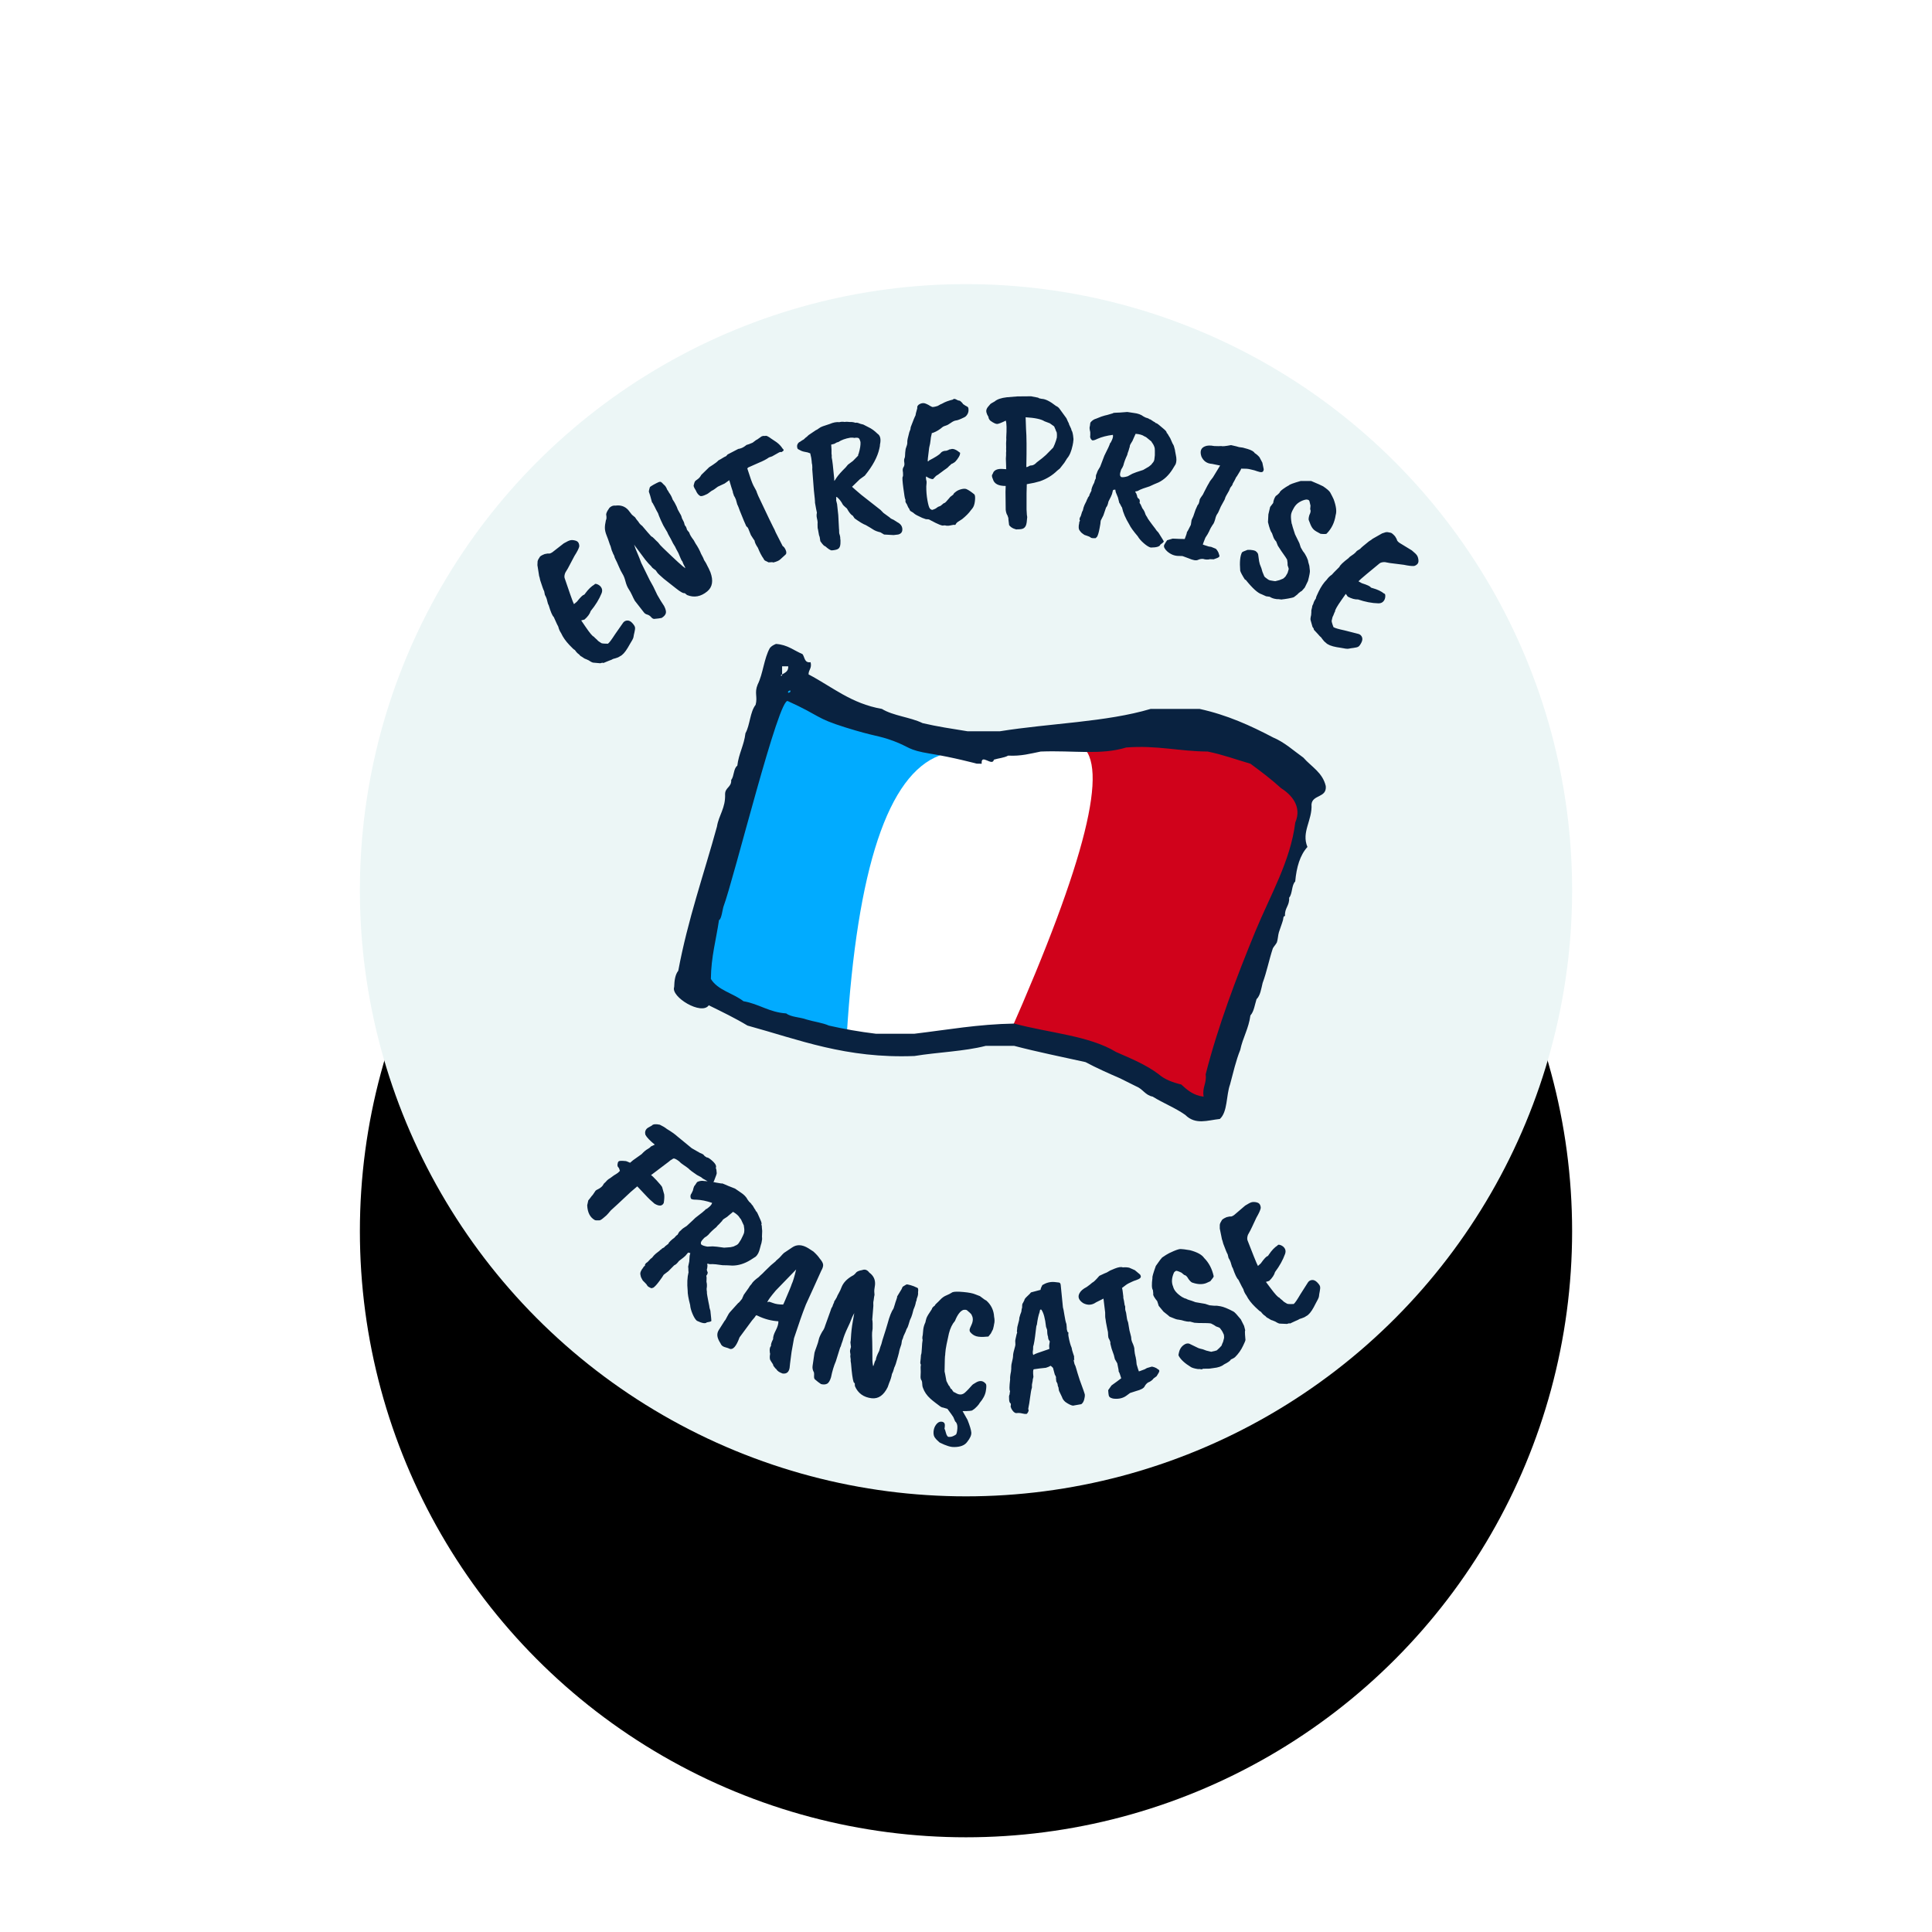 <svg height="102" viewBox="0 0 102 102" width="102" xmlns="http://www.w3.org/2000/svg" xmlns:xlink="http://www.w3.org/1999/xlink"><defs><circle id="a" cx="32" cy="32" r="32"/><filter id="b" height="196.9%" width="195.3%" x="-47.7%" y="-41.4%"><feMorphology in="SourceAlpha" operator="dilate" radius="1.5" result="shadowSpreadOuter1"/><feOffset dx="0" dy="4" in="shadowSpreadOuter1" result="shadowOffsetOuter1"/><feGaussianBlur in="shadowOffsetOuter1" result="shadowBlurOuter1" stdDeviation="8"/><feColorMatrix in="shadowBlurOuter1" result="shadowMatrixOuter1" type="matrix" values="0 0 0 0 0   0 0 0 0 0   0 0 0 0 0  0 0 0 0.12 0"/><feMorphology in="SourceAlpha" operator="dilate" radius="0.5" result="shadowSpreadOuter2"/><feOffset dx="0" dy="9" in="shadowSpreadOuter2" result="shadowOffsetOuter2"/><feGaussianBlur in="shadowOffsetOuter2" result="shadowBlurOuter2" stdDeviation="6"/><feColorMatrix in="shadowBlurOuter2" result="shadowMatrixOuter2" type="matrix" values="0 0 0 0 0   0 0 0 0 0   0 0 0 0 0  0 0 0 0.14 0"/><feMorphology in="SourceAlpha" operator="erode" radius="1.5" result="shadowSpreadOuter3"/><feOffset dx="0" dy="5" in="shadowSpreadOuter3" result="shadowOffsetOuter3"/><feGaussianBlur in="shadowOffsetOuter3" result="shadowBlurOuter3" stdDeviation="3"/><feColorMatrix in="shadowBlurOuter3" result="shadowMatrixOuter3" type="matrix" values="0 0 0 0 0   0 0 0 0 0   0 0 0 0 0  0 0 0 0.2 0"/><feMerge><feMergeNode in="shadowMatrixOuter1"/><feMergeNode in="shadowMatrixOuter2"/><feMergeNode in="shadowMatrixOuter3"/></feMerge></filter></defs><g fill="none" fill-rule="evenodd" transform="translate(19 15)"><use fill="#000" filter="url(#b)" xlink:href="#a"/><use fill="#ecf6f6" fill-rule="evenodd" xlink:href="#a"/><path d="m7.745 25.954c18.015-16.593 35.319-16.593 51.911 0" transform="matrix(.999 .035 -.035 .999 .709 -1.164)"/><path d="m13.971 20.313c.128-.061.261-.216.399-.466.015-.036.047-.096.096-.181.049-.085.092-.164.129-.237.037-.073.057-.13.059-.173.002-.042.015-.122.04-.239.025-.117.031-.204.019-.261s-.062-.129-.148-.219c-.086-.089-.174-.131-.265-.126-.091.005-.163.044-.217.116l-.411.635c-.173.291-.292.461-.356.508-.224.008-.346-.001-.366-.028-.11-.06-.18-.111-.211-.154-.122-.1-.183-.154-.181-.163-.065-.01-.219-.181-.462-.513l-.235-.321.172-.052c.166-.155.271-.31.314-.464.244-.319.423-.635.538-.95.057-.157.021-.291-.109-.401-.055-.042-.113-.07-.172-.084-.06-.014-.097-.003-.112.033-.158.099-.31.256-.457.471-.026.044-.049.073-.071.089-.062.005-.184.131-.365.378l-.149.134c-.004-.005-.009-.016-.017-.031-.007-.015-.029-.061-.064-.138-.036-.077-.19-.476-.464-1.197-.022-.075-.012-.168.029-.28l.128-.23c.019-.03.127-.253.324-.669.129-.218.206-.381.232-.491.009-.056-.002-.118-.032-.187-.03-.069-.092-.114-.186-.135-.094-.022-.177-.025-.248-.01-.071.015-.188.074-.351.177l-.589.493c-.054.039-.105.065-.154.076-.056-.009-.138.002-.247.033-.163.07-.25.13-.263.18-.055.082-.088.155-.098.22l-.002.199.111.573c.012.016.034.091.065.224.12.332.195.519.227.562l.048.2c.061.095.105.197.131.305.026.108.055.184.086.227.117.35.214.555.29.615.044.083.104.204.179.362.026.047.052.093.078.14.033.124.087.237.162.338.101.206.255.41.461.612.156.157.255.241.296.252.078.107.153.18.223.22.056.066.105.104.146.115.116.08.191.12.224.12l.161.067c.125.081.214.119.268.112l.346.018c.091-.034.144-.04.159-.018.153-.071.249-.115.287-.13.038-.016.077-.032.118-.049s.064-.03.07-.039.055-.026.147-.052c.092-.026.173-.065.242-.116zm2.14-2.108c.11-.074.178-.155.202-.243.024-.088-.01-.217-.104-.385-.126-.172-.253-.363-.38-.573l-.226-.433-.205-.341-.475-.887c-.031-.09-.141-.337-.33-.742l-.079-.208c.03.036.05.063.06.08l.559.698c.107.114.164.176.171.188.118.107.19.18.214.22.032.027.067.053.104.077l.075.048.115.152c.01.017.122.113.335.287.041.03.256.187.644.472.253.189.414.27.483.244l.128.097c.377.137.73.061 1.058-.23.267-.238.311-.578.131-1.019l-.106-.215-.031-.051c-.078-.155-.151-.277-.221-.367-.019-.058-.063-.144-.132-.258l-.031-.051c-.083-.19-.188-.371-.315-.543l-.103-.171c-.145-.176-.228-.308-.25-.396-.1-.102-.147-.167-.14-.195-.027-.084-.063-.144-.108-.179-.023-.064-.041-.119-.053-.166-.063-.117-.101-.187-.115-.21-.018-.082-.052-.158-.103-.229l-.128-.213c-.034-.096-.086-.2-.154-.314l-.046-.077c-.033-.042-.063-.086-.091-.131-.049-.133-.116-.251-.202-.355l-.051-.085c-.01-.017-.028-.041-.055-.072-.051-.124-.116-.213-.195-.266-.065-.069-.114-.112-.146-.127s-.079-.009-.139.02-.147.077-.261.145c-.114.068-.174.116-.181.144-.029.118-.043.192-.041.222l.074.2.113.362c.022.01.055.06.101.148l.036.06c.056.106.089.167.099.184l.103.171c.013.047.066.168.16.363s.181.35.262.464c.08.114.13.2.15.259l.149.247c.032.066.075.144.13.236l.111.166c.018.043.08.153.186.329.057.121.102.218.134.291.033.073.063.121.091.142l.055.13c.072.119.109.194.111.224-.115-.063-.518-.405-1.21-1.027-.115-.101-.207-.197-.277-.287-.096-.082-.165-.145-.207-.189-.058-.058-.113-.098-.166-.121-.097-.097-.261-.273-.492-.529-.091-.061-.161-.132-.208-.212-.088-.094-.149-.17-.183-.227-.123-.089-.195-.15-.215-.184l-.162-.193c-.181-.185-.408-.254-.681-.206-.081-.006-.154.011-.219.051s-.109.085-.132.138c-.077.116-.119.215-.124.295.032.143.031.245-.003.304-.032.166-.045.306-.039.418.006.113.041.242.106.389.065.147.113.265.144.355.031.09.058.155.082.195.053.178.087.273.103.287.019.058.056.133.111.224.007.05.032.111.074.182s.103.19.18.357.148.298.214.394.123.226.171.391c.049.164.11.298.183.401.074.103.136.207.187.311.051.105.104.203.159.294l.492.587c.043.059.106.099.188.119.082.02.151.062.208.124.057.063.112.093.166.092.174-.02.308-.042.401-.067zm5.78-3.126c.18-.052.303-.112.367-.18s.15-.152.258-.252c.062-.057.061-.147-.002-.272-.049-.094-.102-.154-.157-.181l-.393-.708c-.057-.127-.099-.21-.127-.248-.028-.038-.316-.589-.865-1.653l-.081-.182c.007-.018-.057-.135-.19-.351-.072-.128-.19-.424-.354-.889l.042-.052.555-.27c.224-.1.401-.201.53-.302l.159-.06c.205-.128.327-.203.368-.225.041-.022.082-.028.123-.017.067-.045.103-.079.107-.102.004-.024-.017-.054-.063-.092-.084-.122-.194-.23-.329-.322-.029-.016-.125-.075-.286-.177-.075-.054-.142-.093-.2-.118s-.101-.027-.129-.008c-.056-.011-.117-.002-.184.028-.098.073-.16.121-.187.143-.026.023-.058.042-.094.058-.13.116-.213.175-.248.176-.064.036-.147.069-.249.101-.114.102-.22.167-.316.196-.063.021-.099.03-.108.027l-.557.315c-.044.063-.079.099-.105.107-.026.008-.086.044-.181.108l-.065.043c-.059.039-.1.063-.123.073-.056.069-.15.149-.28.24-.13.091-.195.136-.195.136l-.401.419c-.049.102-.112.181-.188.237-.077.056-.122.096-.137.121s-.035.097-.061.218c.001.051.042.134.123.25.065.145.148.243.25.292.065.015.17-.018.316-.098.033-.007.123-.073.271-.198.073-.033.18-.11.322-.231l.355-.181c.037-.031.115-.092.235-.181.105.316.168.497.188.543.02.045.03.083.029.113.033.073.051.123.056.149.034.043.071.11.112.201l.082.258c.005.012.016.033.033.062.017.029.054.117.113.266l.236.527.135.278c.052.035.089.077.11.125l.15.336c.126.184.193.277.202.281.014.096.077.22.189.374.108.242.213.428.315.557.024.055.055.092.093.111.117.05.176.077.179.083.158-.02.242-.021.25-.003zm6.542-1.708c.153-.044.223-.144.209-.298-.013-.155-.108-.273-.283-.354l-.2-.119c-.108-.038-.177-.077-.209-.116l-.334-.225-.158-.152-1.049-.765c-.25-.197-.417-.332-.5-.405l.399-.415.254-.197c.4-.529.64-1.016.719-1.46.021-.096.029-.164.024-.204.054-.292.002-.484-.156-.577-.16-.147-.318-.254-.475-.319l-.287-.135c-.094-.014-.187-.039-.28-.075-.046-.015-.091-.015-.135-.002-.106-.032-.202-.042-.289-.031-.128-.012-.22-.009-.278.007-.094-.014-.189-.008-.284.02-.155-.011-.324.027-.506.114l-.365.136c-.075.028-.144.069-.208.122-.064.053-.112.084-.144.093l-.377.274c-.079.085-.128.13-.147.136-.073.083-.128.13-.167.141-.102.078-.163.119-.182.125-.07.068-.1.144-.09.228.01.083.034.13.071.14.107.059.204.097.291.113l.207.034.137.044c.053.185.082.316.088.394.005.078.018.152.038.222.012.114.015.185.01.215l.126 1.124c.056.364.083.577.08.64.056.267.096.442.12.525-.019.102-.015.201.013.297.028.096.042.171.044.226-.004.036-.003.079.001.129.004.051.006.088.006.112 0.0.024.002.043.006.055l.019.067c.016.078.037.176.063.293.019.043.033.077.04.102.007.026.021.098.041.216.125.171.216.259.273.263.154.128.267.196.338.203.188-.019.31-.056.367-.111.057-.054.086-.144.088-.269.002-.125-.004-.213-.019-.264.002-.042-.006-.093-.024-.154-.017-.061-.029-.095-.035-.104-.006-.009-.01-.047-.013-.116-.002-.068-.006-.112-.012-.131l-.064-.727-.083-.577-.055-.191c.005-.078.002-.135-.009-.174l.038-.011c.132.1.242.231.33.392.022.028.053.059.094.092.041.033.07.058.088.073s.031.025.04.03c.122.207.23.331.325.373.066.085.1.13.101.137.266.179.467.29.604.334.171.089.304.163.4.222.096.059.225.103.385.133l.197.109.501.011zm-3.473-2.71-.01-.142c-.076-.6-.132-.963-.169-1.091.003-.084-.002-.151-.017-.202-.001-.124-.004-.192-.007-.205l-.026-.272.163-.047.133-.08.077-.022c.154-.113.361-.197.622-.251.108-.01.174-.009.198.005.138-.026.224-.021.258.014.034.035.064.097.09.187.017.154-.008.358-.073.611-.03.064-.037.1-.02.109l-.268.294-.261.21-.113.147c-.217.228-.371.414-.461.557-.055.099-.093.158-.115.178zm6.171 2.142.09-.021c.094-.026.153-.033.178-.023.025.01.05-.017.075-.08.006-.007.026-.03.061-.068.007-.001.089-.059.248-.173.198-.173.345-.333.439-.479l.077-.101c.069-.089.11-.224.123-.403.013-.179 0-.293-.04-.341-.171-.131-.313-.22-.426-.265-.064-.025-.152-.022-.265.01-.113.032-.207.077-.283.138-.076.06-.119.104-.128.132.003.02-.028.052-.093.098-.064.045-.104.086-.12.121-.137.179-.221.27-.25.274-.03.004-.069.033-.119.086s-.097.086-.143.099c-.045.013-.092.04-.14.084-.048.043-.12.081-.216.114-.046.006-.092-.015-.139-.062-.046-.047-.095-.192-.147-.433-.052-.241-.08-.485-.086-.732.009-.135.011-.219.007-.252-.05-.174-.055-.264-.015-.269.038.035.096.066.173.093.077.027.135.037.175.032.116-.136.181-.204.194-.206.013-.002.039-.019.079-.05.039-.032.074-.06.104-.084.03-.024.056-.044.077-.06.021-.016.053-.042.095-.078.042-.036.088-.07.137-.103.049-.033.097-.08.142-.139.043-.032.081-.071.115-.116l.02-.003c.007-.001.019-.008.038-.02s.048-.031.088-.057c.04-.025.091-.082.153-.171.062-.088.105-.168.129-.238l.015-.112c-.216-.166-.381-.224-.495-.176-.066.009-.107.024-.124.046l-.115.045c-.14.005-.239.05-.299.135-.059.085-.26.223-.603.416-.01.028-.024.043-.044.046-.02.003-.024-.057-.013-.179l.048-.549c.034-.152.053-.283.059-.394.005-.111.017-.201.035-.271.018-.069.02-.103.007-.101.148-.046.295-.126.441-.239.06-.055.106-.094.14-.119.034-.024.086-.048.156-.071s.158-.074.261-.155c.103-.08.194-.126.273-.136.079-.01.225-.073.437-.188.05-.027.096-.074.137-.143.041-.069.062-.142.062-.219-0-.077-.009-.129-.026-.157-.017-.028-.068-.06-.153-.095l-.12-.075c-.017-.031-.051-.069-.1-.112-.049-.044-.082-.065-.099-.062-.016.002-.053-.006-.109-.026-.123-.071-.201-.077-.234-.02-.226.063-.407.137-.543.222-.037.025-.065.039-.085.041l-.167.102c-.186.065-.291.082-.315.051-.064-.025-.106-.046-.129-.063-.022-.017-.085-.046-.187-.086-.102-.04-.207-.031-.313.026-.106.057-.15.135-.13.233-.057.228-.084.356-.08.382-.033.058-.109.265-.23.623l-.014.122-.051.147c-.045.22-.07.337-.074.351-.016.082-.02.152-.013.208.007.056-.018.168-.076.336l-.016.183c.004.18-.006.285-.029.315-.019.056-.02.131-0.0.226.019.095.008.175-.034.24-.042.066-.048.157-.019.274.016.125.014.206-.008.242-.022.036-.003.233.057.59.06.357.098.546.115.567.016.021.024.052.022.092-.015.042.01.102.074.181.053.1.081.157.083.17.039.042.064.082.076.121.012.039.046.071.103.097.057.026.108.059.154.1.046.041.185.11.419.206.077.023.143.045.199.064.068.005.111.005.131.003.02-.003.059.012.116.045.415.207.651.289.705.249.059-.008.11-.004.152.01.074.004.158-.007.252-.033zm3.548.077.036-.004c.146-.003.25-.022.31-.056.061-.035.105-.09.134-.166s.046-.223.052-.442c-.013-.027-.029-.16-.049-.4-.028-.698-.039-1.143-.034-1.335l.391-.089.241-.073c.027-.006.047-.012.06-.018.349-.137.646-.335.892-.594l.133-.116.227-.313.136-.235c.124-.149.213-.383.268-.7.024-.145.032-.222.026-.228.015-.053.007-.153-.022-.299-.029-.147-.06-.234-.093-.261.007-.026-.03-.114-.113-.262-.032-.054-.041-.081-.028-.08-.044-.074-.079-.14-.104-.197-.025-.057-.044-.092-.057-.106l-.366-.468c-.051-.068-.116-.116-.195-.145-.319-.234-.575-.351-.767-.349-.099-.009-.162-.028-.188-.055l-.377-.06-.718.031-.559.065c-.3.045-.511.126-.634.242-.155.089-.236.146-.244.173-.096.11-.151.192-.166.245-.043.105-.006.242.109.411.005.073.043.141.114.202.17.111.291.162.364.154.073-.008.221-.072.443-.192.05.127.068.427.056.898l.007.1-.005.189.013.249-.002.06c.011.073.013.14.005.199l.006.13-.005.179.029.419c-.002.08.003.126.016.14l-.209-.006c-.226-.006-.38.053-.463.177l-.053.128c-.041.039-.03.122.033.25.073.241.303.353.688.337l.001.319.044.947c.023.133.057.227.102.282.05.114.068.178.055.191l.051.32c.058.075.136.131.234.171.099.039.168.053.208.04zm.393-3.301c-.014-.983-.042-1.654-.086-2.014l-.043-.619c.498.013.831.072 1.001.176l.286.097c.131.083.209.135.235.156.076.155.113.239.113.252.039.028.056.138.051.33-.016.093-.049.209-.099.351-.05.141-.085.215-.106.221l-.339.369c-.109.11-.265.245-.469.406-.082.097-.167.155-.254.172-.06-.002-.117.017-.171.055-.02.019-.061.035-.121.047zm3.527 3.597c.035.027.122.035.26.022l.076-.076c.045-.086.083-.232.115-.439.032-.207.047-.328.043-.362-.003-.035.006-.07.027-.106l.108-.232.127-.421c.044-.052.077-.127.097-.224l.02-.098c.106-.222.164-.356.173-.402l.024-.117c.011-.052.021-.087.032-.105.013.003.048-.004.106-.019l.033.139s.042.093.126.28l.077.27c.027.033.054.075.081.128.026.053.051.092.073.116.067.271.206.567.418.888.067.136.223.337.466.603.071.116.182.235.333.358.151.122.276.193.373.213.307-.012.475-.069.502-.172.103-.074.163-.133.178-.177-.009-.022-.11-.175-.303-.458l-.101-.102c-.036-.055-.104-.14-.202-.255-.027-.033-.051-.063-.073-.091-.021-.028-.064-.083-.129-.164-.065-.081-.106-.144-.124-.188-.022-.025-.051-.068-.085-.129-.041-.13-.101-.237-.178-.321-.065-.149-.117-.241-.157-.276.017-.085.01-.15-.021-.197-.016-.023-.03-.033-.045-.029-.056-.059-.08-.104-.074-.137-.008-.029-.024-.071-.05-.127-.026-.056-.041-.071-.047-.045l-.008-.063.117-.027c.038-.019.082-.044.132-.075.05-.03.214-.095.492-.194.061-.035.141-.075.238-.119.097-.045.176-.081.236-.109.282-.153.516-.389.704-.71.105-.182.158-.276.159-.282.047-.133.044-.299-.01-.5-.026-.107-.04-.169-.043-.187-.003-.018-.006-.037-.009-.058-.003-.021-.025-.093-.067-.217-.034-.068-.056-.106-.068-.115l-.136-.282-.093-.141c-.034-.068-.069-.112-.105-.133.009-.046-.046-.114-.166-.207s-.211-.163-.272-.213-.112-.075-.152-.077c-.045-.043-.084-.068-.117-.075l-.171-.106c-.059-.012-.086-.024-.084-.037-.013-.003-.033-.01-.061-.023l-.038-.014-.03-.005c-.017-0-.072-.023-.164-.069-.13-.094-.301-.15-.515-.166-.033-.007-.148-.02-.347-.04-.313.038-.513.058-.602.06-.089.002-.142.015-.16.038-.262.089-.399.132-.412.129l-.186.064-.268.118c-.108.032-.203.097-.284.196-.017.017-.026.054-.028.111-.002.057-.007.102-.017.134-.01.032-.007.085.008.159.015.074.026.115.031.123l.007.164c-.02.098.01.182.091.252.04.035.137.011.289-.073.226-.11.496-.19.811-.241.022.059.011.146-.033.262s-.077.176-.097.178c-.019.091-.112.316-.28.674-.007.033-.074.229-.201.589-.092.151-.146.265-.161.343l-.043.113c-.008.107-.011.17-.009.191-.025.022-.05.095-.075.218-.031.055-.064.131-.098.229-.034.098-.043.159-.027.182-.08.16-.116.251-.106.273-.065.088-.093.14-.083.156-.027.035-.047.079-.057.131-.083.173-.13.288-.142.347l-.032.156c-.03.048-.054.114-.071.199-.017.085-.04.144-.067.179-.03.082-.028.137.007.164-.03.048-.043.093-.038.135-.04.195-.023.331.049.406.027.033.048.057.061.073.014.016.046.042.096.076.051.034.08.054.09.059.009.005.058.02.148.045.09.025.152.051.187.079zm1.506-3.249c-.068-.034-.089-.11-.066-.227.024-.117.047-.19.07-.219.023-.029.05-.088.082-.176.033-.163.095-.35.186-.562l.02-.098c.032-.088.053-.16.064-.215.011-.055.022-.092.033-.11-.01-.05.013-.119.068-.21.056-.09.087-.155.095-.194l.122-.3c.208.009.363.047.464.115.069.028.106.045.111.053l.273.208c.004.014.022.042.054.082s.061.085.084.134.04.093.049.132c.009.039.016.164.02.375l-.014.17c.001.095-.033.179-.103.253l-.057.08-.123.107-.292.184c-.292.103-.48.176-.563.22l-.243.144c-.152.05-.264.068-.336.053zm2.53 3.812c.199.171.413.253.642.244l.202-.001.321.106c.241.095.407.118.499.07.092-.048.186-.068.282-.062.05.018.112.027.187.026.075-.001.129-.01.163-.025l.202-.001c.155-.057.247-.101.276-.133s.027-.079-.007-.14c-.009-.053-.037-.112-.083-.179-.046-.066-.079-.103-.098-.11l-.243-.089c-.082-.009-.126-.014-.132-.016-.006-.002-.093-.027-.259-.073l-.056-.02c.01-.046.051-.169.124-.368.103-.167.155-.261.156-.282.013-.016.032-.057.055-.123.024-.065.072-.159.145-.281.056-.057.107-.198.153-.421l.037-.103c.059-.084.106-.18.142-.287.035-.107.09-.228.164-.364.074-.135.113-.222.116-.26s.068-.171.194-.401c.032-.108.069-.185.11-.23s.063-.092.067-.14c.086-.159.143-.276.17-.351l.043-.059c.132-.227.203-.364.213-.41l.009.003c.208-.009.35-.005.425.012.075.017.138.029.188.037s.126.028.227.061c.101.033.181.045.242.035.06-.01.092-.06.097-.15-.011-.047-.04-.163-.085-.349l-.162-.282c-.075-.084-.163-.155-.262-.212-.048-.081-.175-.149-.382-.203l-.253-.061-.204-.021c-.044-.016-.185-.046-.423-.09-.285.066-.456.088-.512.068-.088.01-.213.014-.375.012-.207-.033-.37-.022-.489.034-.21.093-.266.274-.166.543.117.24.309.363.576.369l.329.056c.012.005.046.01.1.015l-.361.642c-.107.138-.171.238-.194.3-.028.039-.11.204-.244.494l-.057.128c-.092.136-.145.223-.158.26-.022.176-.055.277-.1.303-.085.195-.137.338-.157.43-.024.104-.069.229-.136.374l-.029.254c-.114.255-.179.384-.193.385-.002.063-.037.188-.105.375-.122.005-.334.005-.636.001-.009.004-.105.036-.289.096-.064.097-.11.175-.139.236-.029.06-.023.122.017.186.04.064.08.11.119.139zm4.224 1.379c.374.436.666.682.876.737l.231.095.191.019c.08.048.169.081.269.098.099.017.162.021.189.012.133.016.208.016.223.002.03 0.0.13-.018.301-.053.171-.036.274-.067.31-.093.137-.109.208-.174.211-.194.096-.085.157-.132.184-.141l.148-.181.158-.355c.068-.308.094-.492.08-.552l-.038-.254-.065-.201c-.003-.053-.034-.138-.094-.254s-.128-.216-.205-.3l-.123-.197-.079-.219-.246-.46c-.114-.304-.172-.475-.174-.513-.018-.009-.037-.088-.058-.236-.021-.149-.023-.263-.004-.343.018-.08.062-.184.131-.313.069-.129.162-.23.278-.305s.232-.124.348-.147c.053-.003.096.004.129.021.033.017.056.062.07.136l.043.156c-.01.122-.013.187-.01.196.044.06.033.162-.033.307-.04.151-.042.251-.007.298.064.167.125.289.182.366.057.078.133.14.228.189l.222.113c.202.013.31.005.325-.024.248-.268.395-.6.439-.994.055-.196.009-.472-.136-.829-.044-.089-.11-.209-.198-.358-.056-.081-.183-.182-.381-.306-.089-.045-.302-.131-.639-.258l-.557.018c-.384.125-.586.208-.607.249-.024.018-.051.034-.08.048-.03.015-.102.065-.217.152-.115.087-.18.16-.195.219-.084.091-.147.149-.188.172-.069.106-.11.231-.123.373l-.153.213-.079.396c-.002.267-.004.404-.007.41.087.312.164.504.232.576.009.012.031.068.066.167.035.1.092.188.172.266l.092.214.194.277c.206.269.313.416.322.443.026.11.039.21.038.299.047.113.068.182.063.205-.005.024-.012.052-.021.084l-.012.046-.009.039c-.005.024-.014.047-.029.069-.015.022-.042.072-.081.149-.069.077-.112.118-.13.124l-.188.083c-.024.003-.094.023-.21.061-.045-0-.094-.005-.149-.014-.055-.009-.1-.016-.136-.019-.036-.003-.082-.025-.14-.066-.058-.04-.096-.067-.115-.081-.019-.013-.038-.032-.055-.056l-.105-.232-.061-.187-.092-.214-.043-.156-.06-.343c-.011-.065-.061-.128-.15-.188-.074-.03-.164-.046-.271-.049-.107-.002-.168.004-.183.019-.158.061-.244.107-.259.136-.09.192-.109.514-.056.966.029.089.118.243.268.461.003-.006.016-.003.04.009zm4.351 3.178c.102.098.294.168.577.209.039.001.106.01.203.025.097.016.186.028.267.037.081.009.142.007.182-.006s.12-.029.238-.047c.119-.018.202-.043.251-.074s.099-.104.152-.216c.053-.112.061-.21.025-.293-.037-.083-.099-.137-.185-.162l-.739-.161c-.334-.059-.534-.11-.601-.154-.087-.207-.121-.325-.103-.352.017-.124.04-.208.069-.252.05-.15.08-.225.089-.227-.014-.064.092-.269.317-.614l.217-.334.109.142c.204.101.385.144.545.13.384.116.744.172 1.079.168.168-.002.28-.083.337-.244.02-.066.025-.13.017-.191-.008-.061-.031-.092-.07-.093-.148-.113-.349-.2-.602-.262-.05-.009-.086-.02-.108-.035-.026-.057-.187-.126-.483-.208l-.178-.092c.004-.006.011-.014.023-.026.012-.012.047-.048.107-.109.059-.06.378-.346.956-.856.062-.047.153-.071.273-.072l.26.039c.035.007.282.029.741.067.249.043.43.058.542.044.055-.012.11-.043.163-.096.054-.052.074-.126.061-.222-.013-.096-.039-.174-.078-.235-.039-.061-.136-.15-.29-.266l-.669-.377c-.056-.036-.097-.075-.125-.117-.012-.055-.051-.128-.118-.22-.123-.128-.21-.188-.261-.182-.096-.023-.176-.028-.24-.014l-.187.068-.497.306c-.011.017-.073.063-.186.14-.268.229-.417.366-.446.411l-.17.115c-.067.091-.147.168-.239.23-.092.063-.153.116-.182.161-.287.233-.444.396-.473.488-.062.071-.154.169-.276.296-.035.041-.069.082-.104.123-.104.075-.191.165-.259.271-.157.167-.293.383-.41.648-.092.202-.136.324-.131.366-.072.111-.115.206-.127.286-.042.076-.06.135-.056.177-.034.137-.045.22-.033.252l-.006.174c-.032.146-.035.242-.011.29l.106.33c.063.073.088.121.073.143.121.118.195.193.223.223.028.03.057.061.088.093.031.032.051.049.061.052.01.003.044.042.101.119.057.077.122.139.194.186z" fill="#092240" fill-rule="nonzero" transform="matrix(.999 .035 -.035 .999 .483 -1.133)"/><path d="m6 36.267c6.163 15.17 15.644 22.756 28.444 22.756s22.519-7.585 29.156-22.756" transform="matrix(.978 -.208 .208 .978 -9.145 8.276)"/><path d="m12.002 48.631c.016.387.153.65.411.788.018.011.091.014.218.01.047.004.118-.035.214-.117l.167-.142c.03-.026.11-.116.24-.27.101-.086.449-.409 1.044-.969l.348-.297.541.573c.047.056.17.169.368.34.247.147.411.134.49-.039.029-.191.036-.341.022-.45l-.11-.39c-.037-.064-.135-.181-.293-.352-.158-.17-.256-.262-.293-.274l.947-.716.076-.065.104-.062c.02-.017.038-.028.052-.031.053-.019.155.029.306.144.052.061.127.123.225.187s.188.128.267.191c.027.021.051.044.072.069s.148.118.381.277c.145.068.246.13.303.186l.25.14c.061.061.126.089.195.083.069-.006.117-.034.144-.084.106-.265.155-.407.147-.426-.004-.127-.02-.218-.049-.272.056-.109-.029-.254-.255-.437-.111-.089-.183-.127-.217-.116-.081-.044-.133-.085-.156-.122-.023-.037-.092-.077-.206-.119l-.432-.246c-.19-.152-.438-.355-.743-.61-.149-.134-.339-.269-.568-.405-.106-.084-.232-.16-.377-.228-.222-.046-.362-.031-.42.044-.167.09-.251.14-.252.149-.097.091-.127.204-.09.339.07.133.235.306.495.52l-.205.097c-.037.049-.097.096-.181.141s-.187.133-.311.265l-.456.324-.151.129c-.145-.068-.232-.098-.261-.091-.201-.021-.317-.013-.348.022s-.049.088-.055.158.008.12.041.148c.033.029.062.093.087.194l-.023.019c-.047.057-.107.107-.181.148s-.143.087-.209.139-.13.096-.194.133l-.076.065c-.042.053-.096.108-.161.164-.039.077-.086.139-.142.186-.056.047-.111.084-.168.11-.056.026-.099.052-.13.078-.113.175-.179.266-.198.274-.105.142-.168.222-.188.239zm3.171 4.241c.018.041.091.088.219.141l.103-.031c.08-.055.182-.166.307-.334.125-.168.194-.268.208-.3.013-.032.038-.059.073-.081l.204-.154.309-.313c.064-.025.127-.076.19-.153l.063-.077c.198-.147.312-.238.341-.274l.076-.092c.034-.041.059-.067.077-.078.01.008.044.019.102.032l-.036.138s-.007.102-.02.306l-.058.274c.009.042.012.092.011.151-.001.059.002.105.01.137-.068.271-.083.598-.046.981-.004.151.039.402.13.751.009.136.051.293.127.472.076.179.153.3.23.363.277.133.452.161.524.083.126-.017.206-.041.24-.073.002-.024-.015-.206-.053-.547l-.042-.137c-.006-.065-.026-.172-.059-.32-.009-.042-.016-.08-.022-.115-.006-.035-.018-.103-.038-.205s-.027-.177-.022-.224c-.008-.032-.013-.084-.015-.154.025-.134.022-.257-.008-.367.013-.162.009-.267-.01-.317.055-.067.079-.128.074-.184-.003-.028-.011-.044-.026-.047-.022-.078-.022-.13-.001-.156.007-.029.012-.074.015-.136.003-.062-.003-.082-.02-.062l.023-.059.116.031c.042.001.093-.001.152-.004.059-.003.234.016.526.058.071-.002.159-0.0.266.006s.193.011.259.014c.32-.003.638-.102.954-.298.178-.112.269-.17.273-.175.104-.095.179-.244.225-.446.027-.106.044-.168.049-.185.005-.017.012-.035.019-.055.008-.02.021-.094.042-.223.002-.076 0-.12-.006-.134l.012-.312-.016-.168c.002-.076-.008-.131-.03-.167.03-.036.013-.123-.05-.26-.063-.138-.11-.243-.14-.315-.031-.072-.063-.119-.098-.139-.02-.059-.043-.1-.068-.121l-.102-.174c-.046-.038-.065-.062-.057-.072-.01-.008-.025-.025-.044-.049-.019-.024-.036-.04-.051-.048-.015-.008-.052-.054-.112-.138-.071-.144-.196-.273-.377-.388-.026-.021-.122-.087-.288-.198-.294-.113-.481-.189-.56-.228-.079-.039-.132-.053-.16-.041-.273-.044-.415-.07-.425-.079l-.194-.031-.292-.021c-.111-.022-.225-.009-.343.04-.023.007-.048.035-.077.085s-.054.087-.078.11c-.024.024-.046.072-.067.144-.021.073-.031.114-.03.123l-.07.148c-.063.077-.076.165-.038.265.019.05.116.074.29.071.251.009.527.064.83.167-.008.062-.059.134-.152.216-.093.082-.15.12-.169.112-.059.072-.247.227-.563.465-.021.026-.172.168-.454.426-.152.09-.253.166-.303.228l-.091.08c-.057.09-.09.145-.097.165-.032.008-.088.06-.169.158-.053.033-.118.086-.193.157-.076.071-.112.121-.109.149-.145.104-.219.168-.222.191-.099.047-.148.08-.146.099-.041.018-.078.048-.112.089-.154.114-.25.194-.288.24l-.101.123c-.049.028-.101.076-.156.143-.055.067-.103.109-.143.127-.065.058-.089.108-.07.148-.049.028-.081.062-.096.101-.126.154-.175.281-.147.382.009.042.015.073.02.094.004.021.021.058.05.112s.046.085.052.094c.006.009.042.045.11.11.068.064.11.117.128.157zm2.851-2.167c-.044-.062-.028-.139.048-.231.076-.092.131-.146.165-.161s.085-.054.155-.118c.105-.128.248-.265.427-.409l.063-.077c.069-.063.122-.117.158-.16s.063-.071.08-.082c.014-.049.067-.1.158-.153.091-.054.15-.096.175-.127l.248-.208c.18.105.299.211.356.319.048.057.072.09.073.099l.144.311c-.003.014-0.0.047.01.098.01.051.014.104.012.158-.002.054-.008.101-.018.14-.01.039-.063.152-.158.341l-.092.143c-.044.084-.113.143-.209.176l-.088.044-.159.037-.344.026c-.306-.046-.507-.068-.601-.069l-.282.013c-.158-.027-.266-.064-.322-.11zm1.182 5.394.068.024c.121.033.205.062.252.087.177.063.35-.139.519-.605l.658-.892c.106-.117.173-.202.201-.255.012-.024.051-.018.115.016.347.167.706.261 1.077.283.003.137-.044.299-.143.487s-.144.34-.138.456c-.086.165-.123.284-.109.359-.045.044-.069.117-.071.221.004.107.012.171.023.192-.033.192-.022.314.033.366.008.027.034.068.076.124.042.056.061.101.058.137.078.108.132.17.161.186.049.093.159.169.33.229.21.028.334-.072.371-.3.017-.133.025-.21.024-.229-.001-.019.026-.224.08-.615l.129-.719c.295-.879.452-1.336.471-1.372l.154-.402c.003-.006.132-.287.385-.843.254-.556.396-.871.427-.945.08-.138.112-.25.098-.337s-.076-.191-.183-.315c-.066-.102-.175-.223-.327-.362l-.268-.174c-.323-.199-.608-.213-.854-.043-.123.078-.267.175-.433.29-.057.052-.111.109-.161.168-.05.06-.108.116-.172.168-.065.052-.103.09-.116.114l-.24.2c-.287.277-.434.421-.44.433-.127.113-.193.176-.199.188-.205.148-.333.271-.385.371-.064.064-.115.134-.155.211l-.256.36-.047.11c-.025.047-.037.078-.037.093-.116.149-.185.225-.209.228l-.427.473c-.051.055-.107.144-.167.266-.06.122-.099.186-.117.192-.165.258-.272.427-.321.506-.058.097-.08.2-.066.308.014.109.069.237.164.384.037.102.116.169.237.203zm2.303-2.346c.025-.092.175-.298.448-.62l1.076-1.111c-.096.399-.174.654-.232.766-.019.065-.06.171-.122.318-.044.112-.121.296-.233.552-.062.147-.096.219-.102.216-.217-.001-.392-.027-.526-.079-.134-.051-.21-.074-.228-.069zm5.375 5.045.137.023c.354.039.636-.158.846-.59l.08-.226c.07-.16.118-.316.144-.466.036-.059.07-.15.103-.271l.015-.058c.053-.096.119-.295.199-.596l.051-.192c.016-.112.059-.262.129-.45.018-.146.035-.229.051-.249.016-.02.037-.081.064-.184.089-.182.144-.309.162-.379.043-.057.076-.131.1-.221l.073-.238c.06-.122.102-.23.128-.327l.064-.241c.066-.147.108-.277.124-.389.015-.03.026-.06.034-.089.008-.029.013-.06.015-.094.057-.136.078-.244.065-.323.013-.1.013-.166.002-.2-.012-.034-.043-.058-.094-.071-.072-.04-.172-.078-.299-.115s-.203-.049-.228-.035c-.114.066-.179.107-.197.123l-.052.12-.237.39c.008.023-.006.079-.04.17-.034.09-.063.181-.087.27l-.061.19c-.112.163-.216.427-.313.793-.031.115-.123.414-.278.894l-.051.192c-.037.086-.075.207-.116.361-.116.23-.174.383-.173.459l-.062.117c-.036.135-.063.213-.083.236-.029-.124-.043-.26-.041-.407.001-.147.001-.307-.002-.479-.002-.172-.005-.314-.006-.424s-.005-.214-.01-.312c-.005-.097.005-.218.029-.363l.001-.278c-.002-.097-.008-.164-.019-.201l.058-.726c-.01-.119-.004-.217.016-.294.016-.14.031-.235.045-.287-.014-.155-.017-.248-.008-.28l.035-.248c.023-.269-.078-.484-.303-.647-.106-.145-.232-.188-.377-.131-.129.021-.228.056-.296.107-.092.113-.167.179-.227.197-.276.16-.46.352-.554.574-.049.131-.101.245-.157.34-.056.095-.09.165-.102.21l-.077.134c-.051.062-.073.108-.067.137-.043.085-.074.162-.093.233-.041.051-.076.131-.105.24l-.274.762c-.031.115-.083.222-.157.319-.102.179-.163.317-.182.415-.019.098-.057.223-.115.376-.058.153-.094.258-.109.316l-.101.694c-.018.119.006.235.072.349.009.044.011.108.006.192-.005.084.009.141.042.171.122.108.231.192.325.251.122.032.226.027.313-.015.087-.042.158-.156.214-.34.067-.332.153-.615.256-.849l.202-.647c.015-.058.034-.104.057-.139.022-.083.055-.181.098-.293.054-.205.143-.436.266-.692.071-.139.153-.33.245-.574l.104-.199c-.005.047-.033.201-.081.463s-.081.552-.097.87c-.005.095-.013.165-.025.21l.028.244-.041.154c-.014.051-.008.135.016.251-.015.058-.011.145.013.261-.01.038-.005.109.016.21.04.498.084.822.134.973.012.031.034.054.064.069-.001.055.003.107.01.157.162.373.456.584.882.635zm4.405 2.598.077.001c.332-0.0.564-.089.694-.268.158-.197.231-.363.22-.5-.012-.137-.078-.359-.199-.665l-.261-.464c.332-0.0.506-.016.522-.049.083-.048.163-.115.241-.2.078-.085.125-.147.141-.186.179-.209.286-.413.321-.614.035-.201.038-.329.008-.383-.148-.188-.337-.206-.565-.054-.082.042-.143.086-.183.134-.039.048-.096.111-.171.189s-.136.14-.186.183c-.14.125-.297.135-.471.032-.064-.037-.113-.06-.145-.069.007-.006-.011-.034-.055-.083-.017-.048-.042-.072-.075-.074-.047-.103-.087-.165-.118-.187l-.116-.226c-.03-.168-.052-.289-.068-.363-.016-.061-.027-.108-.031-.142.007-.565.018-.853.032-.866l.005-.089.023-.218c.004-.066.061-.345.17-.838.07-.275.176-.495.319-.659.133-.331.281-.525.444-.582.094-.014.158-.007.193.022.035.029.084.072.147.128.063.057.094.095.093.115.091.152.087.331-.012.538 0 0-.023.052-.069.155-.008.026-.017.056-.025.088-.002.033.006.07.023.111.093.119.204.197.335.235.131.038.32.044.567.019.007 0.0.03-.002.07-.006l.129-.162.113-.223c.034-.131.053-.216.055-.256.034-.118.035-.251.004-.399-.019-.347-.158-.634-.417-.863-.027-.002-.138-.078-.335-.23l-.244-.094c-.123-.054-.33-.095-.621-.122-.291-.027-.484-.024-.579.01-.104.067-.214.123-.329.17-.116.046-.223.123-.323.23-.071.076-.135.138-.191.188s-.085.088-.087.114c-.104.074-.158.137-.161.19-.167.243-.264.405-.288.486-.025.082-.042.152-.053.211-.061.129-.098.253-.112.372l-.028.298c-.027.111-.028.198-.006.259-.019.099-.033.246-.041.441s-.024.313-.046.351c-.009.146-.019.26-.031.342s-.002.141.029.176c-.007.013-.014.059-.018.139.01.173.009.32-.001.439s.009.207.059.263c.017.041.027.103.029.186s.014.149.038.197c.074.211.205.401.395.572.063.057.153.131.271.221.118.09.202.153.253.19s.103.056.156.059l.127.038c.007 0.0.036.009.088.025.172.23.277.376.313.438l.096.225c.089.072.128.191.118.356s-.033.277-.07.335c-.132.092-.251.135-.357.128l-.06-.004c-.007-0-.024-.018-.052-.053s-.052-.096-.074-.184c-.021-.088-.044-.152-.068-.194.009-.039.016-.092.019-.158.008-.133-.054-.203-.187-.211-.099-.006-.191.045-.273.153-.083.108-.129.237-.138.386s.027.266.109.351c.025.035.064.075.117.122s.087.077.099.091c.336.166.587.245.754.235zm3.918-1.753c.031-.023.057-.06.078-.109.021-.049.028-.083.019-.102-.022-.018-.022-.068-.001-.15.021-.082.048-.25.081-.504s.062-.416.088-.485c.011-.021.014-.057.009-.106-.005-.049.001-.112.02-.187.019-.075.026-.13.023-.163.019-.075.03-.123.035-.144-.028-.264-.019-.398.027-.403.085-.016.19-.03.316-.044l.317-.034c.103-.031.186-.067.249-.107.102.076.147.128.137.156l.084.311c.056.087.076.149.06.184l.019.178c.057.094.08.158.071.193.022.078.036.12.044.125.009.079.018.138.029.177l.155.324c.031.103.094.193.189.27.159.11.289.173.391.188l.442-.078c.074-.055.125-.139.153-.252.028-.113.039-.194.034-.244-.005-.049-.097-.315-.276-.796-.09-.277-.149-.471-.178-.582-.029-.11-.059-.191-.091-.241-.056-.214-.06-.281-.011-.199l-.011-.099c-.005-.046-.005-.073.001-.08.006-.007-.013-.07-.055-.189s-.068-.218-.077-.297c-.061-.134-.116-.331-.164-.593-.014-.072-.017-.128-.008-.169.009-.041-.007-.066-.048-.075l-.036-.146c.004-.027-.003-.117-.019-.268-.037-.096-.072-.254-.106-.474-.034-.22-.06-.356-.079-.407l-.117-1.179c-.009-.079-.038-.123-.089-.131-.051-.008-.095-.013-.132-.016-.037-.003-.067-.006-.091-.01-.024-.004-.039-.006-.046-.005-.215-.01-.419.045-.613.166-.061.113-.092.197-.093.25l-.506.135c-.023.036-.087.103-.194.201-.106.098-.157.167-.153.207-.055.113-.091.18-.108.202-.012.075-.016.135-.011.181-.024.083-.037.141-.036.174 0.0.033-.01.075-.032.124-.021.049-.037.094-.046.135-.009.041-.017.07-.026.088s-.012.045-.011.081-.019.122-.058.257-.056.221-.052.261c-.021.116-.02.182.001.2-.026.07-.044.135-.054.196-.01.061-.023.116-.037.164-.015.048-.018.112-.009.191.009.079.005.14-.011.181-.073.248-.109.411-.108.487.002.077-.023.218-.075.424-.004.027-.008.049-.013.066-.005.017-.007.056-.008.116.004.04-0.0.12-.014.242-.04.185-.055.323-.045.415-.045.385-.047.589-.004.611-.021.116-.028.173-.022.173-.027.056-.038.114-.031.174l.005.14c.01.092.04.153.09.181.002.08-.003.13-.014.152.01.032.024.071.042.116.083.151.168.229.255.233.119-.013.223-.007.312.017s.17.032.243.024zm.357-3.102c-.045-.042-.052-.141-.022-.298l.004-.151c.041-.111.088-.393.139-.846.015-.175.034-.277.057-.307.036-.284.085-.51.148-.677.005-.081.024-.123.057-.126.007-.001.017.002.031.007.117.161.2.462.247.905l.058.164c.006.053.009.116.01.189.008.073.02.128.038.166.003.093.022.159.056.199.034.04.045.064.033.072-.026.13-.034.224-.025.283.01.059.008.093-.004.101-.012.008-.154.057-.425.146-.271.089-.405.147-.402.173zm4.273 2.305c.262.02.483-.041.662-.183l.162-.12.322-.104c.25-.066.398-.146.444-.238s.109-.165.191-.216c.051-.015.106-.045.166-.09.059-.045.098-.084.116-.117l.162-.12c.091-.137.139-.227.144-.27.005-.043-.025-.079-.089-.109-.039-.037-.096-.069-.173-.095-.077-.026-.125-.036-.144-.031l-.248.073c-.071.041-.109.063-.116.065-.006.002-.091.033-.252.094l-.057.017c-.019-.043-.059-.166-.118-.37-.016-.196-.03-.303-.041-.32.001-.021-.009-.065-.028-.132s-.036-.171-.05-.312c.011-.079-.03-.223-.126-.43l-.031-.105c-.002-.103-.021-.208-.056-.316-.035-.107-.062-.238-.083-.391-.02-.153-.041-.246-.06-.278-.02-.032-.047-.178-.081-.438-.038-.106-.054-.19-.047-.251.006-.061-.003-.111-.029-.152-.025-.179-.048-.307-.071-.384l-0-.072c-.028-.261-.052-.414-.071-.456l.01-.003c.162-.13.279-.211.349-.242.07-.031.128-.058.173-.082.045-.024.118-.052.219-.085.101-.033.173-.071.215-.115.043-.044.039-.103-.011-.178-.037-.031-.128-.108-.275-.231l-.298-.131c-.11-.023-.223-.028-.337-.016-.087-.037-.229-.016-.428.063l-.24.101-.177.104c-.045.013-.176.072-.394.177-.191.222-.315.341-.373.358-.065.061-.164.138-.295.231-.186.096-.311.201-.374.317-.115.199-.052.378.188.536.237.124.464.11.682-.044l.299-.149c.013-.004.043-.019.09-.047l.089.731c-.004.174.003.293.021.357 0.0.048.032.229.096.542l.03.137c.006.164.015.265.026.303.087.154.12.255.099.303.047.208.09.354.128.44.043.098.08.226.112.382l.127.222c.059.273.083.415.072.425.036.052.082.173.137.364-.095.076-.266.202-.512.378-.005.008-.063.091-.176.249.006.116.015.206.028.272.012.066.054.112.124.14.07.028.13.042.178.041zm5.706-1.757.086-.058c.214-.107.331-.192.351-.254.104-.045.177-.085.218-.12.184-.181.329-.388.436-.619.077-.157.117-.255.12-.294-.012-.187-.02-.283-.023-.289-.009-.107-.006-.183.009-.227l-.058-.227-.174-.347c-.193-.237-.321-.374-.383-.409-.294-.157-.523-.25-.686-.28-.125-.027-.245-.037-.361-.031l-.223-.022-.227-.075-.512-.088-.192-.071c-.145-.038-.251-.078-.316-.12-.018.009-.083-.018-.196-.08-.273-.175-.432-.359-.477-.551-.095-.22-.079-.469.048-.748.033-.039.065-.066.098-.082.033-.016.132.015.298.095.092.08.143.122.152.124.068.003.141.074.218.213.092.125.169.19.232.196.258.086.488.093.69.021l.227-.103c.13-.155.19-.244.178-.267-.084-.389-.252-.709-.504-.961-.116-.172-.363-.308-.74-.409-.267-.044-.426-.065-.476-.062-.065-.012-.193.023-.383.103-.19.08-.328.15-.414.208-.086.058-.154.103-.205.136l-.111.134-.222.312c-.136.38-.195.588-.177.624-.047.35-.039.565.023.646.018.125.024.211.018.258.027.083.097.193.21.329l.08.249.254.307c.208.163.315.25.321.262.255.11.404.161.445.155.042.009.102.019.183.031.211.065.361.09.45.075l.232.062.218.013c.386-0.0.606.008.659.026.107.05.196.102.267.155.116.038.181.065.196.08.083.107.13.174.141.202.01.028.035.081.074.158.012.098.015.156.009.174l-.053.205c-.027.05-.053.116-.08.196-.065.077-.15.16-.253.25-.116.036-.188.054-.218.054-.024.012-.05.018-.08.018l-.254-.062-.178-.067c-.083-.018-.16-.038-.232-.062l-.486-.235c-.062-.021-.131-.016-.205.014-.178.089-.291.235-.338.437-.027.095-.034.154-.022.178.101.202.323.406.664.614.08.041.2.074.361.097.056-.006.11-.003.16.009.033.006.051.006.056-0.0.004-.006.019-.015.042-.027l.343-.005.218-.031c.24-.024.427-.088.561-.192zm4.422-2.607c.128-.062.259-.218.395-.469.015-.036.046-.096.094-.182s.09-.165.127-.238c.037-.073.056-.131.057-.173.001-.042.014-.122.038-.24.024-.117.03-.204.016-.261-.013-.056-.063-.129-.15-.217-.087-.088-.176-.13-.267-.124s-.163.045-.216.118l-.406.638c-.171.293-.288.463-.352.511-.224.01-.346.002-.366-.025-.11-.059-.181-.109-.213-.152-.123-.098-.184-.152-.183-.162-.065-.009-.221-.179-.467-.509l-.238-.319.171-.053c.165-.156.268-.312.31-.467.241-.321.417-.639.53-.955.056-.158.019-.291-.113-.4-.056-.041-.113-.069-.173-.082-.06-.013-.097-.002-.112.034-.157.101-.308.259-.453.475-.025.044-.049.074-.07.089-.062.005-.183.132-.361.382l-.148.135c-.004-.005-.01-.016-.017-.031-.007-.015-.029-.061-.065-.138-.036-.076-.194-.474-.474-1.193-.022-.074-.014-.168.026-.281l.126-.231c.019-.03.125-.255.318-.672.127-.219.203-.383.228-.493.008-.056-.003-.118-.033-.186-.03-.068-.093-.113-.187-.134-.094-.021-.177-.023-.248-.007-.071.016-.188.076-.35.18l-.584.499c-.053.04-.104.065-.153.077-.056-.008-.138.004-.247.035-.162.071-.249.132-.261.183-.055.082-.087.156-.096.221l-0.0.199.116.572c.012.016.034.09.067.223.123.331.2.517.232.56l.049.199c.062.094.107.196.134.304s.056.184.088.226c.12.349.219.553.295.612.045.082.106.203.182.361.026.047.053.093.079.14.034.124.089.236.165.337.103.205.259.407.467.608.158.156.257.239.298.25.079.106.154.179.225.218.057.065.106.103.147.114.117.079.192.118.225.118l.161.066c.126.08.215.117.269.11l.346.015c.09-.034.143-.041.159-.02.153-.073.248-.117.286-.133s.077-.033.118-.051.064-.031.07-.04c.006-.009.055-.026.146-.053.092-.027.172-.066.241-.118z" fill="#092240" fill-rule="nonzero"/><g transform="translate(16 19)"><path d="m9.891 3.824 4.565 1.529h5.326 5.326l-1.522 10.706-3.043 4.588h-4.565l-3.804.765-4.565-1.529z" fill="#fff"/><path d="m34.239 7.647-.761 3.824-1.522 3.824-1.522 4.588-1.657 4.609c-1.939-.523-2.908-1.04-2.908-1.55 0-.51-1.014-1.02-3.043-1.529l-4.565-.765c4.058-9.176 5.326-14.275 3.804-15.294-1.522-1.02-.761-1.275 2.283-.765l5.326.765z" fill="#d0021b"/><path d="m6.432 2.294-4.91 16.059c3.273 1.529 5.183 2.294 5.728 2.294h2.455c.545-8.824 2.182-13.746 4.91-14.765 2.728-1.02 1.364-1.451-4.091-1.294z" fill="#01abff"/><path d="m33.383 9.432c-.257 2.049-1.32 3.828-2.12 5.772-.989 2.405-1.97 4.998-2.61 7.517.061.489-.191.667-.108 1.178-.543-.066-.866-.352-1.182-.643-.463-.111-.878-.268-1.183-.536-.65-.495-1.459-.832-2.258-1.18-1.421-.868-3.574-1.009-5.375-1.5-1.904.031-3.539.33-5.267.536h-2.043c-.864-.104-1.684-.25-2.472-.429-.347-.154-.798-.205-1.182-.322-.339-.126-.811-.12-1.075-.321-.907-.06-1.432-.503-2.258-.644-.541-.425-1.357-.577-1.72-1.178.013-1.167.279-2.08.43-3.109.125-.017.197-.6.227-.681.565-1.502 2.958-11.24 3.415-10.873 1.739.789 1.427.884 3.034 1.386 1.606.502 1.702.406 2.541.717.839.311.743.478 1.941.669 1.199.191 2.445.526 2.445.526l.265.005c-.048-.574.562.174.645-.215.244-.078.55-.096.752-.214.683.037 1.182-.107 1.72-.215 1.742-.068 3.157.201 4.515-.214 1.63-.125 2.802.206 4.3.214.802.164 1.509.425 2.258.644.556.41 1.108.824 1.612 1.286.512.323 1.134.947.752 1.822m-27.091-7.824v-.428h.323c.018.268-.165.336-.323.428.012.13-.156.066 0 0m.431.857c.055.056-.078.137-.108.107-.056-.056.077-.137.108-.107m25.478 2.465c-1.175-.616-2.401-1.179-3.87-1.501h-2.58c-2.344.699-5.332.758-7.956 1.18h-1.72c-.802-.13-1.612-.25-2.365-.429-.651-.317-1.552-.384-2.15-.751-1.618-.28-2.627-1.169-3.871-1.822-.002-.252.185-.315.108-.643-.337.05-.303-.27-.43-.429-.454-.19-.791-.497-1.398-.536-.127.052-.243.115-.322.214-.311.548-.359 1.356-.645 1.929-.186.449.007.635-.108 1.071-.3.38-.293 1.066-.537 1.501-.074.64-.356 1.075-.43 1.714-.209.15-.161.555-.323.751.028.384-.322.393-.322.75.029.743-.331 1.098-.43 1.715-.693 2.525-1.536 4.899-2.042 7.609-.16.198-.206.51-.216.858-.195.52 1.45 1.516 1.827.965.695.343 1.396.68 2.043 1.071 2.726.747 5.196 1.75 8.815 1.607 1.23-.202 2.624-.242 3.762-.535h1.505c1.219.32 2.503.577 3.763.857.584.311 1.203.587 1.827.857.289.141.571.288.86.429.336.13.468.463.86.536.551.344 1.197.594 1.72.965.546.544 1.171.284 1.827.215.415-.373.33-1.243.538-1.822.166-.62.311-1.262.538-1.822.135-.651.446-1.126.537-1.822.188-.205.228-.558.323-.857.2-.194.245-.541.322-.857.219-.587.34-1.227.538-1.823.018-.055.191-.254.215-.321.054-.156.06-.387.107-.536.092-.286.158-.435.216-.643.022-.083.004-.211.107-.214-.033-.426.248-.539.216-.964.183-.211.123-.663.322-.857.068-.755.253-1.391.645-1.823-.332-.794.265-1.401.215-2.25.049-.524.815-.332.753-.965-.17-.724-.767-1.022-1.183-1.501-.524-.371-.982-.807-1.612-1.071z" fill="#092240"/></g></g></svg>